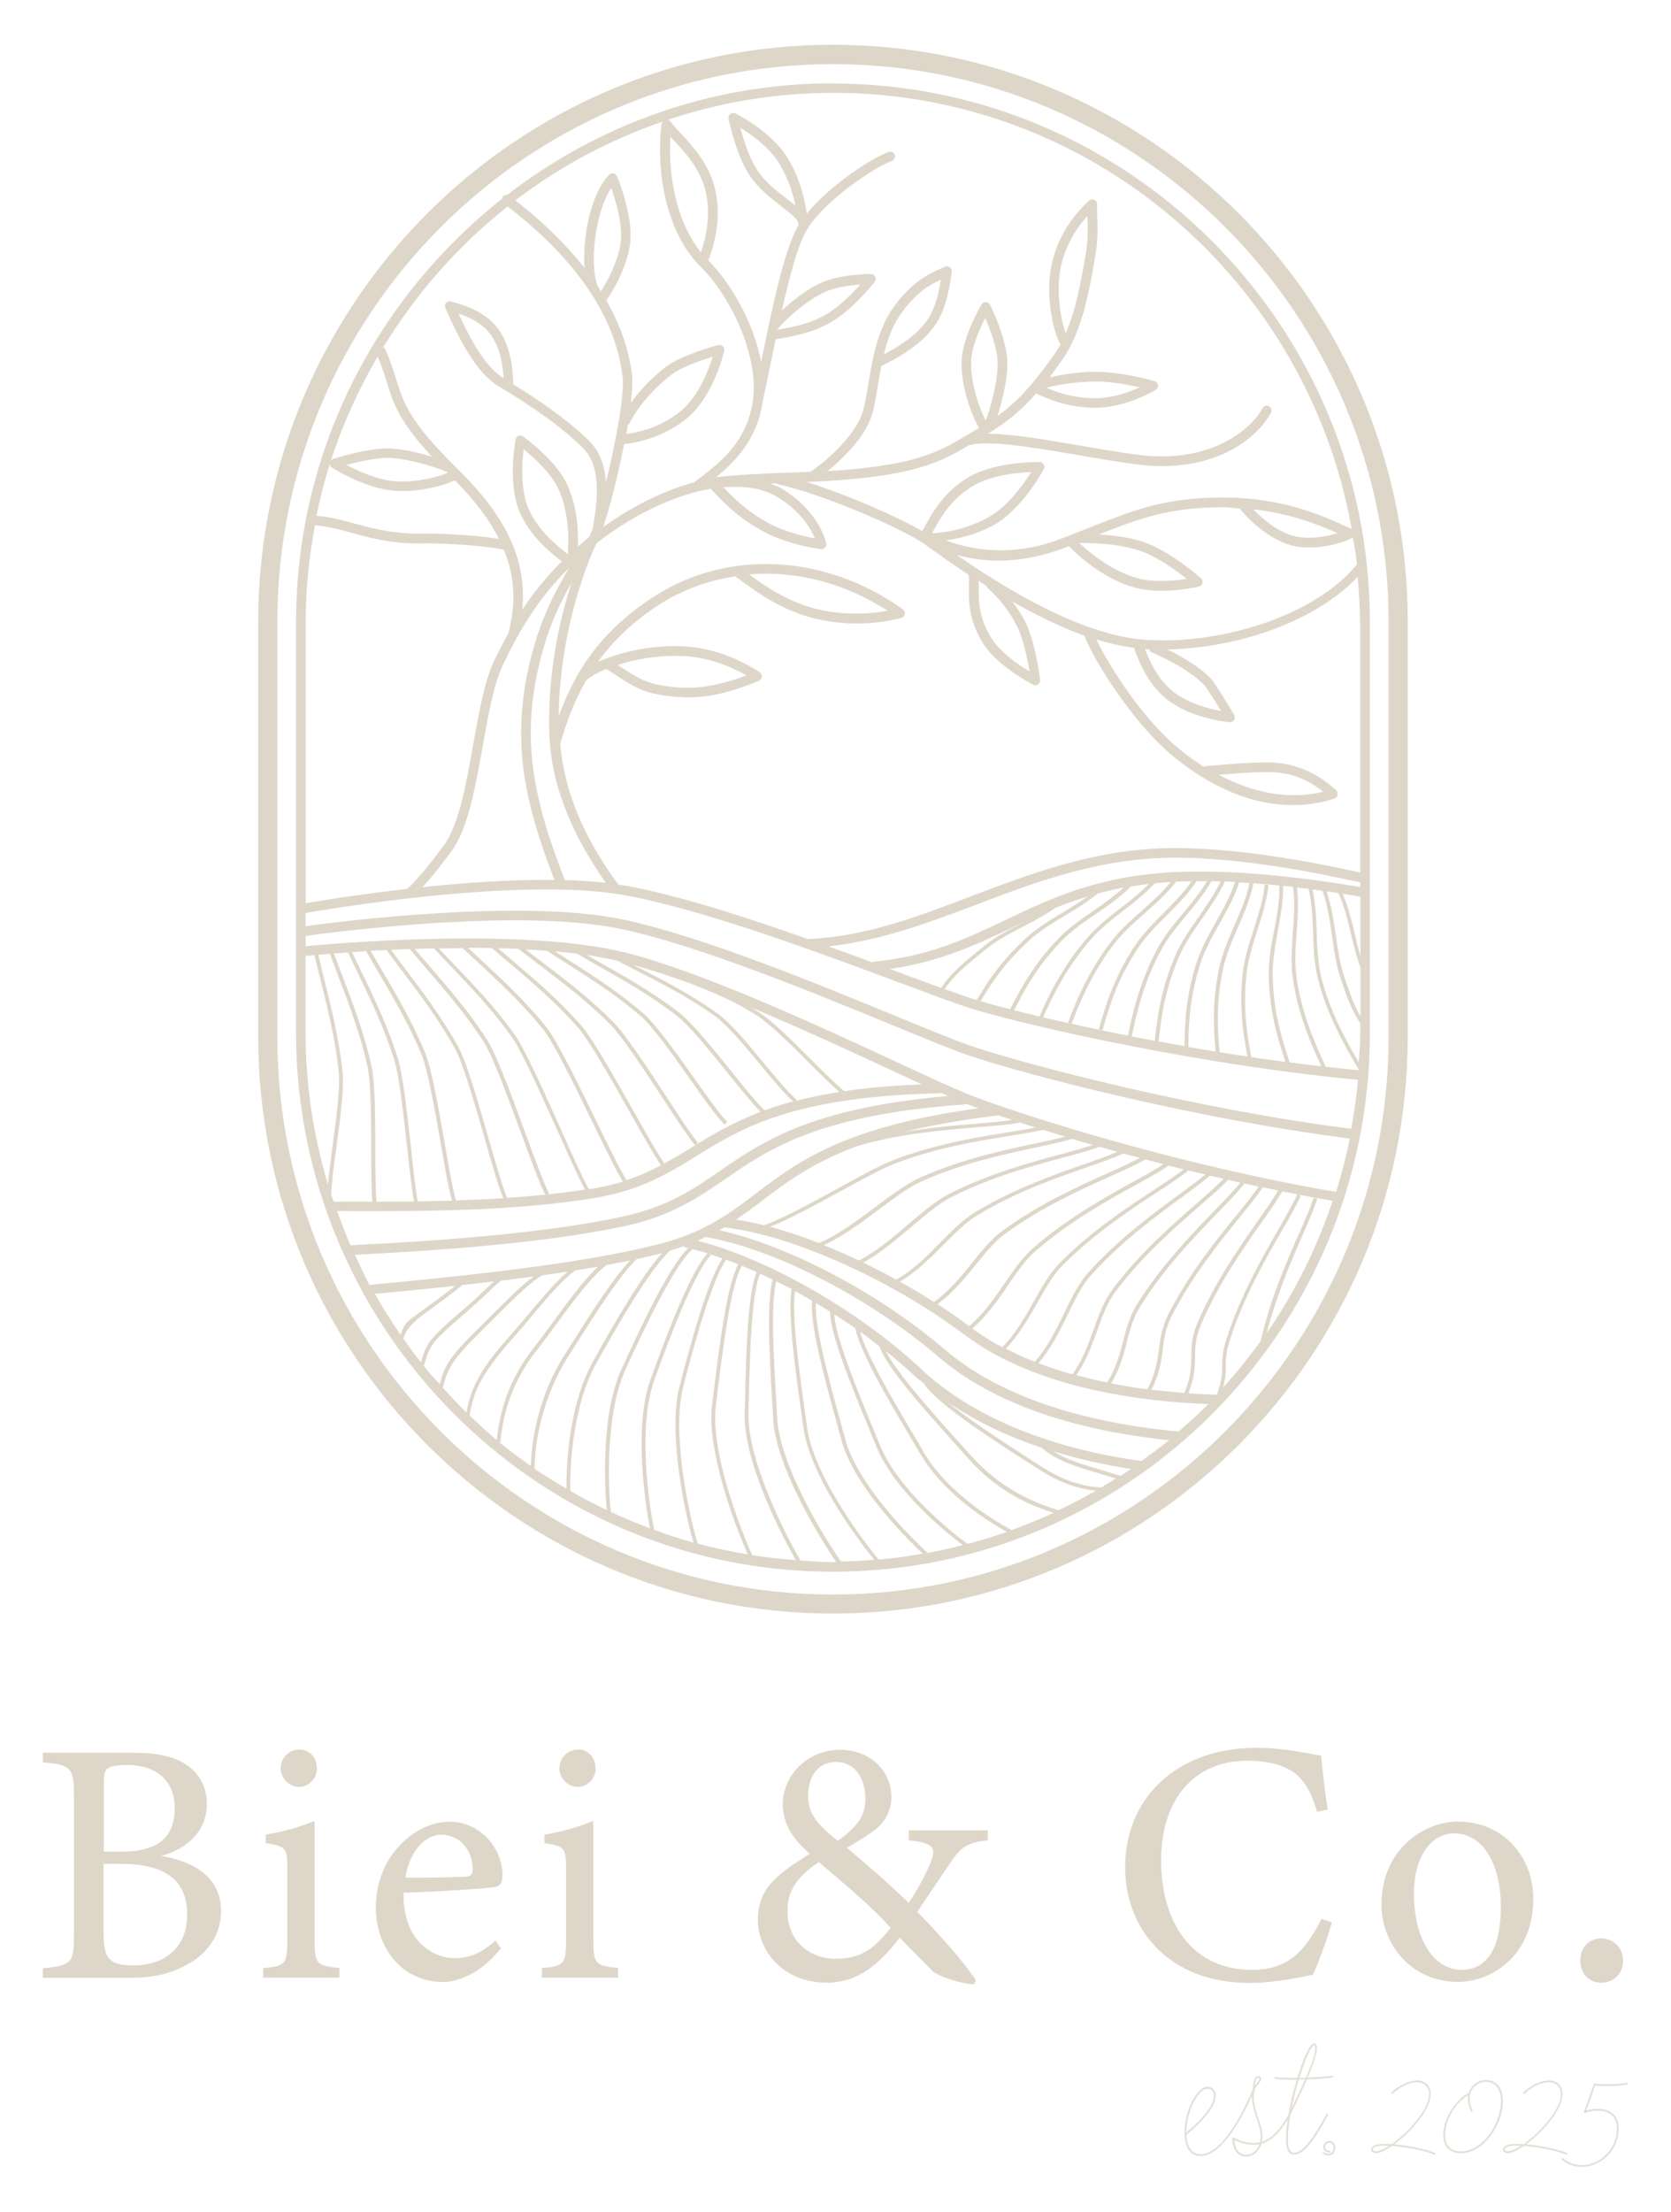 <?xml version="1.0" encoding="UTF-8"?>
<svg id="_レイヤー_1" xmlns="http://www.w3.org/2000/svg" version="1.1" viewBox="0 0 145.74 192.77">
  <!-- Generator: Adobe Illustrator 29.4.0, SVG Export Plug-In . SVG Version: 2.1.0 Build 152)  -->
  <defs>
    <style>
      .st0 {
        fill: #ded7c9;
      }

      .st1 {
        fill: #e4dfd7;
      }
    </style>
  </defs>
  <g>
    <g>
      <path class="st0" d="M14.04,161.75c2.89.48,5.24,1.87,5.24,4.8,0,2.05-1.15,3.68-2.92,4.65-1.57.88-3.1,1.18-5.21,1.18H3.74v-.84c2.56-.24,2.71-.51,2.71-2.9v-12.11c0-2.51-.27-2.72-2.71-2.93v-.84h7.88c2.26,0,3.67.39,4.64,1.05,1.05.72,1.78,1.84,1.78,3.38,0,2.84-2.32,4.14-4,4.56h0ZM10.58,161.38c3.31,0,4.66-1.33,4.66-3.8,0-2.12-1.29-3.75-4.18-3.75-.84,0-1.38.09-1.68.3-.24.18-.33.51-.33,1.48v5.77h1.54,0ZM9.04,168.57c0,2.17.51,2.72,2.65,2.72,2.35,0,4.63-1.27,4.63-4.44s-2.16-4.41-5.84-4.41h-1.45v6.13h.01Z"/>
      <path class="st0" d="M22.95,172.37v-.84c1.9-.18,2.11-.33,2.11-2.39v-6.22c0-1.87-.09-1.99-1.89-2.29v-.73c1.56-.27,2.98-.66,4.27-1.21v10.44c0,2.05.21,2.2,2.16,2.39v.84h-6.65ZM26.08,155.74c-.84,0-1.6-.75-1.6-1.6,0-.97.75-1.66,1.63-1.66s1.53.69,1.53,1.66c0,.84-.69,1.6-1.56,1.6Z"/>
      <path class="st0" d="M43.68,169.81c-1.93,2.42-4.03,2.93-5,2.93-3.67,0-5.9-3.02-5.9-6.49,0-2.05.72-3.95,1.96-5.28,1.26-1.42,2.92-2.2,4.48-2.2,2.62,0,4.61,2.27,4.61,4.68-.03.6-.12.87-.6,1-.6.12-4.45.39-8.03.51-.09,4.04,2.38,5.7,4.52,5.7,1.23,0,2.38-.51,3.49-1.54l.48.69h-.01ZM38.51,159.9c-1.38,0-2.74,1.3-3.16,3.75,1.68,0,3.37,0,5.15-.09.54,0,.72-.15.72-.6.03-1.6-1.03-3.05-2.71-3.05h0Z"/>
      <path class="st0" d="M47.26,172.37v-.84c1.9-.18,2.11-.33,2.11-2.39v-6.22c0-1.87-.09-1.99-1.89-2.29v-.73c1.56-.27,2.98-.66,4.27-1.21v10.44c0,2.05.21,2.2,2.16,2.39v.84h-6.65ZM50.39,155.74c-.84,0-1.6-.75-1.6-1.6,0-.97.75-1.66,1.63-1.66s1.53.69,1.53,1.66c0,.84-.69,1.6-1.56,1.6Z"/>
      <path class="st0" d="M86.14,160.39c-2.11.24-2.46.79-3.46,2.26-.78,1.15-1.59,2.35-2.68,3.99,1.29,1.24,4.24,4.5,5.12,5.98l-.18.33c-1.66-.15-3.34-.84-3.7-1.24-.36-.42-1.81-1.81-2.77-2.84-2.2,2.93-4.19,3.93-6.35,3.93-3.89,0-6.02-2.84-6.02-5.47.03-2.81,1.63-3.92,4.52-5.77-1.45-1.24-2.35-2.63-2.35-4.29.03-2.71,2.29-4.77,5-4.77,2.5,0,4.48,1.72,4.48,4.17-.03,1.24-.63,2.14-1.29,2.69-.57.46-1.48,1.03-2.59,1.69.99.84,3.46,2.9,5.39,4.8.69-1.09,1.3-2.09,1.87-3.44.57-1.39.33-1.78-1.87-2.02v-.87h6.89v.87h-.01ZM72.84,170.71c2.08,0,3.25-.66,4.84-2.69-1.56-1.75-3.67-3.53-6.26-5.73-2.14,1.42-2.74,2.71-2.74,4.26,0,2.84,2.2,4.17,4.15,4.17h.01ZM72.92,153.56c-1.5,0-2.44,1.18-2.44,2.96,0,1.54.78,2.48,2.59,3.92,1.68-1.21,2.41-2.17,2.41-3.71-.03-1.75-.9-3.17-2.56-3.17Z"/>
      <path class="st0" d="M116.17,167.54c-.42,1.45-1.2,3.62-1.66,4.56-.87.18-3.22.72-5.51.72-7.19,0-10.87-4.8-10.87-10.08,0-6.16,4.67-10.41,11.41-10.41,2.59,0,4.69.54,5.69.69.12,1.36.33,3.17.57,4.68l-.93.21c-.6-2.02-1.33-3.26-2.86-3.89-.78-.36-2.02-.57-3.16-.57-4.97,0-7.58,3.68-7.58,8.66,0,5.83,3.01,9.57,7.88,9.57,3.07,0,4.57-1.42,6.11-4.44l.9.3h.01Z"/>
      <path class="st0" d="M127.17,158.76c3.76,0,6.56,2.87,6.56,6.76,0,4.89-3.61,7.21-6.56,7.21-4.15,0-6.68-3.35-6.68-6.73,0-4.92,3.82-7.25,6.68-7.25h0ZM126.81,159.79c-1.83,0-3.49,1.78-3.49,5.28,0,3.83,1.68,6.61,4.15,6.61,1.87,0,3.43-1.36,3.43-5.49,0-3.53-1.44-6.4-4.09-6.4Z"/>
      <path class="st0" d="M139.66,172.8c-1.08,0-1.83-.79-1.83-1.93s.75-1.93,1.83-1.93,1.9.84,1.9,1.93c0,1.15-.81,1.93-1.9,1.93Z"/>
    </g>
    <g>
      <g>
        <path class="st1" d="M123.55,181.31c.73,0,1.23.47,1.23,1.17,0,1.4-1.73,3.34-3.17,4.4,1.24.11,2.74.42,3.56.76.09.05.03.19-.07.15-.85-.36-2.43-.67-3.7-.76-.57.39-1.06.63-1.38.63-.28,0-.43-.13-.43-.31,0-.32.41-.5,1.18-.5.19,0,.4,0,.61.02,1.42-1.01,3.26-2.98,3.26-4.38,0-.6-.45-1.01-1.07-1.01-.73,0-1.56.47-2.09.99-.07.07-.18-.05-.11-.12.56-.54,1.43-1.02,2.2-1.02l-.02-.02ZM120.76,187c-.53,0-1.02.06-1.02.34,0,.11.13.15.27.15.26,0,.67-.18,1.13-.48-.13,0-.27,0-.39,0h.01Z"/>
        <path class="st1" d="M129.59,181.28c1.02,0,1.49.79,1.49,1.86,0,1.88-1.56,4.52-3.68,4.52-1.14,0-1.52-.77-1.52-1.61,0-1.49,1.19-3.16,2.21-3.63.21-.71.87-1.14,1.5-1.14h0ZM126.04,186.05c0,.74.3,1.45,1.36,1.45,2.02,0,3.51-2.57,3.51-4.36,0-.95-.4-1.7-1.33-1.7-.68,0-1.4.58-1.4,1.46,0,.4.12.74.25,1.03.04.09-.1.16-.15.07-.14-.32-.26-.68-.26-1.1,0-.1,0-.19.02-.28-.91.47-2,2.02-2,3.43h0Z"/>
        <path class="st1" d="M135.05,181.31c.73,0,1.23.47,1.23,1.17,0,1.4-1.73,3.34-3.17,4.4,1.24.11,2.74.42,3.56.76.09.05.03.19-.07.15-.85-.36-2.43-.67-3.7-.76-.57.39-1.06.63-1.38.63-.28,0-.43-.13-.43-.31,0-.32.41-.5,1.18-.5.19,0,.4,0,.61.02,1.42-1.01,3.26-2.98,3.26-4.38,0-.6-.45-1.01-1.07-1.01-.73,0-1.56.47-2.09.99-.07.07-.18-.05-.11-.12.56-.54,1.43-1.02,2.2-1.02l-.02-.02ZM132.26,187c-.53,0-1.02.06-1.02.34,0,.11.13.15.27.15.26,0,.67-.18,1.13-.48-.13,0-.27,0-.39,0h0Z"/>
        <path class="st1" d="M140.21,181.65c.61,0,1.28-.04,1.69-.14.11-.03.13.13.04.16-.42.1-1.1.14-1.72.14-.42,0-.82,0-1.1-.05-.21.65-.56,1.63-.77,2.18.35-.1.71-.15,1.02-.15,1.03,0,1.81.54,1.81,1.72,0,1.98-1.63,3.35-3.23,3.35-.61,0-1.21-.2-1.74-.64-.08-.07.03-.19.11-.12.48.41,1.06.6,1.63.6,1.52,0,3.07-1.3,3.07-3.19,0-1.07-.71-1.56-1.65-1.56-.35,0-.74.07-1.13.2-.07.03-.13-.04-.1-.1.21-.52.63-1.7.86-2.4,0-.03.04-.06.08-.05.27.03.69.05,1.14.05h0Z"/>
      </g>
      <g>
        <path class="st1" d="M104.71,187.75c1.44,0,3.08-2.17,4.58-5.73.05-.09.19-.02.14.08-1.55,3.66-3.26,5.81-4.72,5.81-.87,0-1.4-.7-1.4-2.1,0-1.75,1.01-3.94,2.04-3.94.29,0,.68.2.68.77,0,1.22-1.74,2.73-2.55,3.43.05,1.08.48,1.68,1.23,1.68h0ZM105.87,182.67c0-.46-.28-.63-.54-.63-.91,0-1.86,2.16-1.86,3.77v.05c.8-.67,2.4-2.13,2.4-3.2h0Z"/>
        <path class="st1" d="M112.53,184.35c-.82,1.48-1.64,2.24-2.51,2.49-.19.64-.68,1.11-1.34,1.11-.83,0-1.2-.72-1.2-1.58,0-.07.06-.1.12-.07.58.32,1.19.47,1.73.47.19,0,.37-.02.55-.06.05-.17.07-.34.07-.51,0-1.07-.76-2.2-.76-3.44,0-.24.03-.47.09-.71,0-.08,0-1.11.45-1.11.17,0,.26.12.26.26,0,.24-.41.55-.55.89-.05.23-.09.45-.09.68,0,1.24.76,2.37.76,3.44,0,.16-.02.31-.05.46.8-.26,1.56-1,2.32-2.38.05-.09.19-.02.14.08v-.02ZM109.34,186.93c-.53,0-1.11-.13-1.68-.43.03.68.33,1.29,1.03,1.29.56,0,.96-.39,1.15-.91-.16.04-.33.05-.5.05ZM109.83,181.18c0-.06-.03-.09-.1-.09-.19,0-.26.39-.28.68.17-.22.38-.42.38-.58h0Z"/>
        <path class="st1" d="M111.23,181.03c.54.06,1.22.08,1.92.06.52-1.68,1.09-3.01,1.47-3.01.15,0,.24.13.24.39,0,.53-.33,1.48-.8,2.6.93-.04,1.76-.11,2.13-.17.1-.02.13.15.03.16-.38.07-1.25.14-2.23.17-.41.96-.93,2.03-1.45,3.1-.13.75-.21,1.46-.21,2.06,0,.76.12,1.23.57,1.23.89,0,2.13-2.12,2.78-3.35.05-.09.19-.02.14.08-.73,1.36-1.92,3.44-2.96,3.44-.49,0-.7-.46-.7-1.42,0-1.36.42-3.4.94-5.11-.68,0-1.35,0-1.88-.07-.11,0-.08-.18.01-.16ZM113.82,181.23c-.18,0-.36,0-.54,0-.24.79-.46,1.67-.63,2.51.43-.87.84-1.75,1.18-2.53h-.01ZM114.71,178.47c0-.08-.01-.23-.08-.23-.25,0-.8,1.25-1.29,2.85.19,0,.37,0,.56,0,.49-1.13.82-2.09.82-2.61h0Z"/>
        <path class="st1" d="M115.41,187.11c0-.25.19-.52.55-.52.33,0,.51.29.51.6,0,.33-.21.67-.62.67-.17,0-.32-.06-.45-.15-.09-.07.01-.19.09-.13.1.08.23.13.36.13.32,0,.46-.27.46-.51,0-.22-.11-.44-.35-.44s-.39.17-.39.35.14.33.41.33c.11,0,.1.16,0,.16-.41,0-.57-.25-.57-.49h0Z"/>
      </g>
    </g>
  </g>
  <g>
    <path class="st0" d="M72.65,3.9c-27.64,0-50.13,22.56-50.13,50.28v36.17c0,27.73,22.49,50.28,50.13,50.28s50.13-22.56,50.13-50.28v-36.17c0-27.73-22.49-50.28-50.13-50.28ZM121.11,90.36c0,26.8-21.74,48.61-48.46,48.61s-48.46-21.8-48.46-48.61v-36.17c0-26.8,21.74-48.6,48.46-48.6s48.46,21.8,48.46,48.6v36.17Z"/>
    <path class="st0" d="M72.65,7.26c-10.7,0-20.53,3.65-28.43,9.73-.14-.01-.28.02-.36.14-.04.05-.03.11-.04.17-10.93,8.61-18,21.95-18,36.94v35.76c0,8.25,2.15,16,5.89,22.75v.13h.07c8.02,14.36,23.32,24.1,40.87,24.1,25.82,0,46.83-21.07,46.83-46.97v-35.76c0-25.9-21.01-46.97-46.83-46.97v-.02ZM117.88,46.1l-.2-.09c-2.3-1.06-5.76-2.65-11.01-2.65h-.47c-4.76.09-7.12,1.02-11.4,2.71-.69.27-1.44.57-2.25.88-3.45,1.33-6.88,1.32-10.06.15,1.55-.23,3.02-.65,4.32-1.42,2.37-1.39,4.16-4.65,4.23-4.79.07-.13.07-.28,0-.41-.08-.13-.21-.21-.35-.21-.15,0-3.82-.07-6.16,1.29-2.25,1.3-3.27,3.22-3.96,4.49l-.13.24c-2.08-1.22-6.48-3.15-10.07-4.28,9.16-.37,11.67-1.73,14.1-3.19,1.63-.51,5.62.17,9.49.83,1.76.3,3.58.62,5.23.83.77.1,1.51.14,2.2.14,5.44,0,8.47-2.79,9.46-4.64.11-.2.03-.46-.17-.57-.21-.11-.46-.04-.57.17-.95,1.76-4.43,4.88-10.82,4.06-1.63-.21-3.44-.52-5.19-.82-3.01-.52-5.88-1.01-7.93-1.02,1.63-1.01,2.85-1.97,4.2-3.51,1.63.8,3.33,1.23,5.06,1.25h.09c2.65,0,5.17-1.49,5.28-1.56.14-.09.22-.25.2-.41s-.14-.3-.29-.35c-.12-.04-2.87-.82-5.22-.82-1.33.02-2.65.2-3.96.49.3-.39.62-.82.95-1.29,1.79-2.49,2.42-5.56,3.05-9.31.24-1.44.21-2.42.17-3.27-.02-.41-.03-.8-.01-1.2,0-.17-.09-.33-.24-.4-.16-.07-.33-.05-.46.07-1.6,1.44-2.71,3.28-3.21,5.3-.69,2.76.08,6.14.68,7.19,0,.01.02.03.03.04-.21.38-.43.74-.69,1.09-1.88,2.62-3.17,3.97-4.81,5.15.43-1.31.91-3.26.87-4.71-.06-2.05-1.45-4.87-1.51-4.99-.07-.14-.21-.23-.36-.23s-.3.07-.38.2c-.07.11-1.67,2.83-1.74,4.93-.08,2.16.84,4.63,1.47,5.76.02.03.05.04.08.06-.15.09-.29.18-.45.27-.25.15-.5.3-.75.44-.02,0-.04.02-.05.03h-.04s-.02.03-.04.04c-2.27,1.37-4.43,2.55-11.91,3,1.49-1.2,3.32-3.09,3.87-4.9.21-.7.36-1.59.51-2.53.09-.57.2-1.16.31-1.76.03,0,.06,0,.09-.02,1.11-.52,3.17-1.64,4.42-3.26,1.07-1.39,1.37-3.23,1.55-4.34.04-.22.07-.4.09-.54,0-.05-.02-.08-.02-.13,0-.04.02-.08,0-.13,0-.01-.02-.01-.02-.02-.03-.05-.07-.08-.12-.12-.04-.03-.07-.07-.12-.08-.01,0-.02-.02-.03-.02-.04,0-.08.02-.12.02-.05,0-.09-.02-.13,0l-.21.09c-1.05.45-2.82,1.2-4.53,3.77-1.24,1.88-1.65,4.38-1.99,6.39-.15.92-.29,1.78-.49,2.42-.57,1.91-2.99,4.18-4.52,5.19,0,0,0,0-.01.02-.41.02-.75.04-1.19.06-.2,0-4.9.14-7.07.42,1.66-1.34,3.62-3.3,4.08-6.65h0c.2-.88.43-2.02.69-3.29.13-.66.28-1.37.43-2.09h.09c1.05-.18,2.82-.45,4.47-1.33,2.11-1.12,4-3.58,4.09-3.68.09-.13.11-.3.04-.44-.07-.14-.21-.23-.37-.23-.13,0-2.71,0-4.41.79-1.27.59-2.5,1.59-3.37,2.4.65-2.88,1.38-5.65,2.13-6.95,1.52-2.63,6.03-5.59,7.46-6.09.22-.08.33-.31.26-.53s-.31-.33-.53-.26c-1.36.47-5.12,2.88-7.14,5.38-.21-1.43-.69-3.4-1.87-5.14-1.44-2.14-4.24-3.54-4.36-3.6-.14-.07-.31-.05-.44.04-.13.1-.19.26-.16.42.03.13.64,3.11,1.8,4.89.78,1.19,1.91,2.06,2.82,2.76.64.49,1.19.92,1.4,1.27.01.03.03.05.05.07.01.11.02.22.03.32-.01.02-.03.04-.05.07-1.23,2.13-2.32,7.48-3.19,11.79,0,.02,0,.04-.01.06-.63-3.35-2.55-6.8-4.62-8.87.34-.84,1.24-3.41.62-6.14-.51-2.26-2.03-3.88-3.03-4.95-.38-.41-.71-.76-.86-1.01,0-.01-.02-.01-.03-.02-.03-.05-.08-.06-.12-.09-.03-.02-.05-.05-.08-.06,4.53-1.5,9.35-2.34,14.38-2.34,22.59,0,41.39,16.43,45.24,38h-.01ZM114.57,104.38c-.25.82-.74,1.92-1.3,3.19-1.07,2.42-2.49,5.7-3.32,9.31-1.02,1.41-2.11,2.76-3.28,4.05.24-.87.25-1.39.24-1.88,0-.56,0-1.14.37-2.29,1.2-3.75,3.12-7.07,4.52-9.5.7-1.21,1.3-2.25,1.65-3.05l-.2-.09c.99.19,1.98.37,2.98.54-1.38,4.13-3.32,8-5.75,11.52.85-3.27,2.12-6.24,3.1-8.48.56-1.28,1.05-2.38,1.31-3.22l-.32-.1h0ZM106.11,121.56c-.67-.02-1.53-.06-2.47-.13.54-1.28.58-2.23.59-3.14.01-.87.02-1.69.5-2.81,1.54-3.61,3.74-6.74,5.36-9.03.72-1.02,1.32-1.89,1.75-2.62.43.09.87.17,1.3.26-.34.78-.93,1.81-1.61,3-1.41,2.44-3.33,5.79-4.55,9.57-.39,1.2-.38,1.8-.38,2.39s-.02,1.23-.46,2.49l-.02.02h-.01ZM67.69,111.67c.45.22.89.43,1.35.67-.34,2.12.28,6.68.8,10.43.08.54.15,1.08.22,1.58.63,4.69,5.54,10.8,6.19,11.59-.96.08-1.93.13-2.9.15-1.45-2.06-5.33-8.36-5.56-12.46-.03-.51-.06-1.05-.09-1.61-.23-3.76-.49-8.34,0-10.35h-.01ZM70.38,124.31c-.07-.5-.14-1.04-.22-1.58-.51-3.66-1.11-8.11-.82-10.21.49.27.99.56,1.49.85-.22,1.99,1.08,6.74,2.13,10.57.15.53.29,1.05.42,1.54,1.05,3.88,5.25,8.18,7.1,9.93-1.29.22-2.59.41-3.92.52l.05-.04c-.06-.07-5.58-6.68-6.24-11.58h.01ZM73.71,125.4c-.13-.49-.27-1.01-.42-1.54-1.02-3.73-2.27-8.3-2.13-10.3.41.25.83.5,1.24.76,0,1.98,1.9,6.57,3.43,10.28.21.5.41,1,.6,1.46,1.55,3.79,5.82,7.3,7.54,8.6-1.01.26-2.03.5-3.06.69-1.71-1.59-6.13-6.01-7.2-9.95ZM76.74,125.94c-.19-.47-.4-.96-.6-1.47-1.47-3.55-3.25-7.9-3.38-9.92.62.39,1.23.78,1.84,1.21.37,2.01,2.82,6.14,4.81,9.51.29.48.56.95.83,1.4,1.98,3.37,5.55,5.71,7.58,6.84-1.13.4-2.27.74-3.44,1.05-1.55-1.16-6.06-4.76-7.64-8.62ZM80.53,126.49c-.26-.45-.54-.92-.83-1.4-1.86-3.14-4.12-6.96-4.68-9.02.57.41,1.13.83,1.69,1.27h0c.61,1.84,3.97,5.57,6.66,8.57.38.42.74.83,1.09,1.22,2.54,2.85,5.32,4.06,7.43,4.72-1.19.55-2.41,1.05-3.65,1.5-1.93-1.04-5.68-3.38-7.72-6.85h.01ZM84.71,126.9c-.35-.39-.71-.8-1.09-1.22-2.44-2.71-5.39-6.01-6.35-7.92.87.7,1.72,1.43,2.54,2.19.25.23.53.42.79.64h-.02c1.18,1.81,6.14,4.98,9.76,7.3l.25.16c1.76,1.13,3.31,1.7,4.99,1.87-1.06.61-2.14,1.17-3.25,1.7-2.1-.63-4.99-1.8-7.61-4.73h-.01ZM90.77,127.78l-.25-.16c-2.6-1.67-5.87-3.77-7.93-5.46,2.63,1.81,5.51,3.1,8.26,4.02,1.4,1.15,2.67,1.55,5.61,2.42.26.08.57.17.86.26-.42.27-.85.52-1.27.78-1.81-.11-3.42-.66-5.29-1.86h0ZM96.57,128.28c-2.33-.7-3.59-1.09-4.7-1.79,2.53.78,4.88,1.25,6.77,1.54-.3.21-.61.4-.91.6-.4-.12-.8-.24-1.15-.35h0ZM80.38,119.34c-5.55-5.17-13.41-9.63-19.52-11.2.24-.1.45-.22.67-.33,5.98,1.02,14.33,5.3,20.34,10.46,5.64,4.83,13.86,6.61,20.09,7.25-.77.64-1.59,1.22-2.4,1.81-4.68-.62-13.27-2.48-19.19-7.98h.01ZM69.41,135.97c-1.28-.09-2.55-.24-3.8-.43-1.18-2.61-3.68-9.21-3.17-13.13.07-.51.13-1.05.2-1.6.5-3.94,1.12-8.83,2.06-10.49.42.17.85.35,1.29.55-.77,1.87-.9,6.74-1,10.69-.01.55-.03,1.09-.04,1.6-.13,4.55,3.71,11.5,4.46,12.81h0ZM52.17,110.39c-1.16,1.06-2.41,2.76-3.8,4.65-.6.81-1.21,1.65-1.86,2.48-2.26,2.92-2.91,5.56-3.19,7.99-.82-.68-1.59-1.42-2.36-2.15.31-1.85.81-3.39,3.63-6.57.73-.82,1.4-1.62,1.99-2.32,1.35-1.61,2.48-2.93,3.59-3.75.67-.11,1.35-.21,2-.33ZM46.78,117.73c.65-.84,1.27-1.68,1.86-2.49,1.61-2.18,3.01-4.04,4.27-4.99.68-.13,1.37-.25,2.02-.38-1.5,1.62-3.31,4.46-5.07,7.24l-.63.99c-2.1,3.3-2.88,7.09-2.93,9.67-.91-.64-1.81-1.3-2.68-2.01.27-2.44.88-5.09,3.15-8.03h0ZM49.52,118.28l.63-.99c1.81-2.86,3.83-6.04,5.37-7.55.77-.17,1.52-.34,2.22-.52-1.71,1.88-4.07,5.93-6.01,9.41-2.04,3.65-2.37,8.85-2.32,11.12-.94-.56-1.88-1.12-2.78-1.74,0-2.53.78-6.39,2.89-9.72h0ZM52.02,118.79c1.97-3.52,4.71-8.23,6.42-9.79.44-.13.84-.27,1.24-.42l-.02.11c.11.02.25.07.36.09-1.6,1.55-3.94,6.43-5.82,10.56-1.73,3.79-1.51,9.91-1.28,12.27-1.08-.52-2.14-1.06-3.17-1.66-.07-2.1.2-7.45,2.27-11.16ZM54.5,119.48c1.76-3.85,4.28-9.14,5.85-10.56l-.06-.07c.46.11.91.22,1.42.37-1.47,1.62-3.44,6.75-4.99,11.06-1.41,3.9-.53,10.46-.03,12.92-1.16-.43-2.29-.91-3.41-1.43-.3-2.69-.38-8.77,1.23-12.3h0ZM57.02,120.4c1.44-3.98,3.52-9.46,4.97-11l-.12-.11c.36.11.75.26,1.14.39-1.27,1.95-2.67,6.97-3.76,11.22-1.01,3.92.47,10.96,1.23,13.54-1.16-.32-2.3-.69-3.42-1.1-.48-2.27-1.44-9.01-.02-12.94h-.02ZM59.56,120.98c1.02-3.96,2.5-9.32,3.77-11.19.35.13.7.25,1.06.4-.96,1.75-1.58,6.63-2.08,10.58-.07.55-.14,1.09-.2,1.59-.51,3.91,1.89,10.36,3.11,13.11-1.48-.24-2.94-.56-4.37-.94-.73-2.38-2.29-9.61-1.28-13.55h0ZM57.72,108.36c-7.02,1.87-18.81,2.99-25.14,3.59l-.36.03c-.46-.85-.85-1.74-1.26-2.62,6.9-.35,16.56-.99,23.61-2.52,4.02-.88,6.29-2.44,8.7-4.09,3.82-2.63,8.15-5.61,21.06-6.51v-.02c.3.11.63.24,1,.37-11.7,1.6-15.79,4.68-19.39,7.42-2.26,1.71-4.39,3.33-8.21,4.35h-.01ZM35.18,116.66c.03-.07.06-.18.09-.24.21-.59.8-1.24,1.75-1.93.38-.28.86-.62,1.48-1.08.94-.7,1.48-1.13,1.82-1.41.91-.1,1.82-.21,2.76-.32-.16.14-.32.3-.53.5-.48.46-1.13,1.09-2.25,2.05-2.98,2.53-3.11,2.9-3.59,4.5-.53-.67-1.04-1.36-1.54-2.06h.01ZM34.94,116.34c-.8-1.15-1.54-2.34-2.24-3.57,1.92-.18,4.37-.42,7-.7-.33.27-.78.61-1.41,1.08-.61.45-1.09.8-1.47,1.07-1.49,1.07-1.52,1.1-1.87,2.09,0,0,0,.02,0,.03ZM37.02,118.88c.48-1.6.56-1.89,3.5-4.39,1.13-.96,1.79-1.6,2.26-2.06.4-.39.65-.62.94-.81.94-.12,1.88-.24,2.83-.37-.96.71-1.95,1.66-3.32,3.03-.41.41-.86.85-1.34,1.33-2.7,2.65-3.13,3.42-3.54,5.03-.47-.52-.95-1.03-1.39-1.58.02-.06.04-.12.05-.18h.01ZM29.87,93.39c-.3-2.88-.98-5.6-1.58-8-.19-.75-.37-1.48-.53-2.18.29-.03.63-.05,1.02-.08.24.67.5,1.36.77,2.07.88,2.3,1.87,4.91,2.49,7.7.32,1.45.33,4.61.34,7.4,0,1.76,0,3.39.1,4.43h-3.38c-.07-.2-.15-.39-.21-.59.02-.98.22-2.52.45-4.17.32-2.38.69-5.09.54-6.58h-.01ZM45.25,82.72c.57.45,1.17.91,1.79,1.37,1.96,1.49,4.19,3.17,6.2,5.21,1.06,1.07,2.92,3.91,4.57,6.42,1.19,1.81,2.22,3.38,2.81,4.1l.26-.21c-.59-.71-1.66-2.34-2.79-4.07-1.65-2.52-3.53-5.38-4.61-6.47-2.03-2.05-4.26-3.75-6.23-5.24-.49-.37-.95-.73-1.41-1.08.63.03,1.25.07,1.87.12.5.32,1,.65,1.53.98,2.08,1.32,4.43,2.81,6.6,4.67,1.11.95,2.85,3.41,4.38,5.58,1.17,1.66,2.28,3.22,2.97,3.92l.24-.24c-.67-.68-1.77-2.24-2.94-3.88-1.55-2.19-3.3-4.66-4.44-5.64-2.19-1.87-4.55-3.37-6.64-4.7-.35-.22-.67-.43-1.01-.65.65.06,1.28.13,1.9.2.6.35,1.21.7,1.85,1.06,2.14,1.21,4.57,2.57,6.83,4.32,1.16.89,2.93,3.1,4.5,5.04,1.11,1.38,2.15,2.66,2.86,3.37-2.52.96-4.34,2.07-6.05,3.13-.77.48-1.55.93-2.35,1.37-.59-.86-1.6-2.64-2.69-4.57-1.69-2.99-3.6-6.38-4.61-7.52-1.91-2.16-4.05-3.98-5.93-5.58-.44-.37-.85-.73-1.27-1.09.6.01,1.2.04,1.79.06l.02.02ZM73.64,95.09c-.74-.59-1.76-1.61-2.85-2.7-1.58-1.58-3.37-3.38-4.65-4.2-.25-.16-.49-.29-.74-.43,4.43,1.85,8.91,3.92,12.42,5.55.94.44,1.79.83,2.59,1.2-2.59.1-4.83.3-6.78.59h.01ZM60.14,85.68c1.9.75,3.86,1.54,5.82,2.79,1.25.8,3.03,2.58,4.6,4.16,1.01,1.01,1.93,1.92,2.66,2.54-1.41.22-2.66.48-3.8.78l.08-.09c-.74-.62-1.76-1.86-2.85-3.17-1.46-1.77-2.98-3.61-4.2-4.46-2.36-1.66-4.85-2.93-7.05-4.05-.04-.02-.07-.04-.11-.06,1.51.42,3.12.94,4.84,1.57h0ZM53.84,83.73c.47.24.93.48,1.41.73,2.19,1.11,4.68,2.38,7.01,4.02,1.18.83,2.75,2.73,4.13,4.4,1.05,1.27,2.03,2.45,2.78,3.11-.9.24-1.72.5-2.48.78-.7-.66-1.79-2.01-2.95-3.45-1.58-1.96-3.36-4.18-4.55-5.1-2.28-1.76-4.72-3.13-6.87-4.34-.39-.22-.75-.43-1.13-.64.93.13,1.81.3,2.64.49h.01ZM42.93,82.65c.51.44,1.03.89,1.58,1.35,1.88,1.59,4,3.4,5.89,5.54.99,1.12,2.89,4.49,4.57,7.46,1.12,1.98,2.08,3.68,2.68,4.56-.91.48-1.88.93-3,1.29-.54-.83-1.59-2.97-2.7-5.26-1.59-3.26-3.39-6.96-4.35-8.14-1.82-2.24-3.87-4.15-5.69-5.83-.37-.34-.72-.67-1.07-1.01.69,0,1.39,0,2.09.02v.02ZM40.35,82.63c.44.41.87.82,1.34,1.25,1.81,1.67,3.85,3.57,5.66,5.8.93,1.15,2.72,4.83,4.3,8.07,1.14,2.34,2.12,4.35,2.68,5.23-.79.24-1.65.45-2.61.61-.12.02-.24.03-.36.05-.48-.83-1.41-2.9-2.4-5.12-1.49-3.33-3.18-7.11-4.08-8.36-1.67-2.34-3.6-4.36-5.31-6.14-.44-.47-.87-.91-1.29-1.36.68-.01,1.36-.02,2.06-.02h.01ZM37.85,82.66c.48.52.98,1.04,1.49,1.58,1.7,1.77,3.62,3.79,5.28,6.11.87,1.23,2.56,4.99,4.05,8.3,1,2.23,1.86,4.14,2.35,5.03-1.07.16-2.17.3-3.28.42l.15-.08c-.44-.83-1.23-2.99-2.07-5.27-1.18-3.21-2.52-6.85-3.34-8.13-1.56-2.43-3.4-4.55-5.02-6.42-.45-.51-.87-1.01-1.29-1.5.55-.02,1.11-.03,1.68-.05h0ZM35.74,82.72c.47.56.96,1.12,1.46,1.71,1.61,1.86,3.44,3.97,4.99,6.38.8,1.25,2.13,4.87,3.3,8.06.86,2.35,1.61,4.38,2.06,5.25-1.1.11-2.21.21-3.32.28-.38-.89-.98-2.97-1.62-5.18-.9-3.13-1.91-6.67-2.65-8-1.4-2.52-3.09-4.76-4.58-6.73-.44-.58-.87-1.15-1.28-1.71.53-.02,1.06-.05,1.62-.07h.02ZM33.72,82.81c.45.62.92,1.24,1.41,1.89,1.49,1.96,3.17,4.19,4.55,6.69.71,1.29,1.73,4.82,2.62,7.93.64,2.24,1.2,4.16,1.59,5.11-1.38.09-2.76.15-4.12.19-.28-.92-.62-2.9-.99-5.01-.53-3.02-1.12-6.44-1.7-7.85-1.1-2.67-2.52-5.09-3.78-7.22-.34-.57-.66-1.13-.98-1.67.45-.03.91-.05,1.4-.07h0ZM31.94,82.91c.34.6.69,1.2,1.06,1.82,1.25,2.12,2.67,4.53,3.76,7.17.56,1.37,1.16,4.78,1.68,7.78.36,2.06.7,3.99.98,4.96-1.01.03-2.01.05-2.98.06-.19-.96-.39-2.73-.59-4.64-.33-3-.71-6.4-1.17-7.88-.87-2.75-2.08-5.27-3.16-7.5-.28-.58-.55-1.14-.81-1.7.39-.03.8-.05,1.23-.08h0ZM30.35,83.01c.28.6.57,1.2.87,1.82,1.07,2.22,2.28,4.73,3.14,7.46.46,1.44.83,4.83,1.16,7.81.21,1.96.4,3.63.59,4.61-1.13.01-2.23.02-3.28.02-.08-1.02-.09-2.66-.1-4.43,0-2.81,0-5.99-.35-7.48-.63-2.81-1.63-5.43-2.51-7.74-.26-.68-.51-1.33-.74-1.98.37-.03.78-.06,1.22-.09ZM30.45,105.56h1.82c5.84,0,13.23-.09,19.59-1.15,4.06-.68,6.4-2.13,8.89-3.66,3.95-2.44,8.42-5.2,21.36-5.47v-.02c.2.09.4.18.59.26-11.91,1.04-16.15,3.95-19.9,6.52-2.33,1.61-4.54,3.12-8.4,3.97-7.11,1.55-16.94,2.18-23.83,2.52-.43-.97-.8-1.97-1.16-2.98h1.05,0ZM88.27,97.61c-.82.13-1.85.22-3.08.32-1.8.14-4.02.34-6.32.72,2.27-.56,4.96-1.05,8.21-1.44.38.13.77.26,1.19.4ZM66.44,104.67c2.1-1.6,4.38-3.32,8.31-4.78,3.67-1.09,7.59-1.41,10.47-1.64,1.48-.12,2.76-.22,3.62-.39v-.07c.46.16.96.32,1.48.48-.65.13-1.37.25-2.2.38-2.78.44-6.58,1.05-10.27,2.48-1.1.43-2.89,1.41-4.78,2.45-2.25,1.24-4.76,2.6-6.44,3.21-.84-.21-1.65-.38-2.43-.5.77-.52,1.5-1.06,2.24-1.61h0ZM73.23,103.87c1.88-1.03,3.66-2.01,4.74-2.43,3.66-1.42,7.44-2.02,10.2-2.46,1.09-.17,2.01-.33,2.79-.51.62.19,1.27.39,1.94.59-.72.19-1.54.38-2.52.58-2.75.58-6.52,1.38-10.13,2.99-1.12.5-2.46,1.5-3.89,2.56-1.66,1.24-3.38,2.51-4.93,3.14-1.47-.57-2.89-1.04-4.25-1.41,1.66-.67,3.87-1.86,6.05-3.06h0ZM76.56,105.48c1.41-1.05,2.74-2.04,3.82-2.52,3.58-1.6,7.33-2.39,10.06-2.97,1.22-.26,2.25-.49,3.06-.73.59.18,1.2.35,1.82.53-.73.24-1.59.48-2.62.76-2.71.73-6.43,1.72-9.95,3.52-1.1.56-2.3,1.58-3.57,2.67-1.4,1.19-2.84,2.4-4.27,3.12-1.03-.49-2.05-.94-3.06-1.34,1.51-.68,3.13-1.86,4.71-3.04ZM79.41,106.99c1.26-1.07,2.44-2.08,3.5-2.62,3.49-1.79,7.19-2.78,9.89-3.5,1.24-.33,2.3-.62,3.1-.92.51.15,1.03.29,1.56.44-.74.31-1.65.64-2.73,1.02-2.65.92-6.29,2.18-9.68,4.24-1.06.64-2.04,1.63-3.07,2.68-1.17,1.19-2.39,2.4-3.81,3.2-.95-.53-1.91-1.02-2.88-1.49,1.39-.75,2.77-1.9,4.11-3.05h.01ZM82.22,108.56c1.02-1.03,1.98-2.01,3-2.63,3.35-2.04,6.97-3.29,9.61-4.21,1.27-.44,2.36-.82,3.15-1.19.47.13.95.26,1.43.39-.71.38-1.62.8-2.69,1.28-2.57,1.15-6.08,2.72-9.28,5.06-1,.74-1.84,1.78-2.73,2.89-.96,1.2-1.98,2.42-3.25,3.33-.97-.62-1.96-1.22-2.97-1.78,1.38-.82,2.58-1.98,3.72-3.14h.01ZM84.99,110.37c.87-1.09,1.69-2.12,2.66-2.83,3.17-2.32,6.67-3.89,9.22-5.03,1.23-.55,2.28-1.03,3.04-1.46.52.14,1.04.28,1.57.41-.68.44-1.53.93-2.56,1.49-2.46,1.36-5.83,3.22-8.82,5.83-.94.82-1.71,1.95-2.54,3.16-.9,1.31-1.84,2.63-3.03,3.64-.88-.66-1.81-1.3-2.76-1.92,1.25-.92,2.27-2.11,3.22-3.3h0ZM87.83,112.14c.81-1.19,1.58-2.31,2.48-3.1,2.96-2.58,6.31-4.43,8.77-5.78,1.15-.64,2.14-1.19,2.85-1.67.43.11.87.22,1.31.33-.64.49-1.46,1.04-2.45,1.69-2.35,1.54-5.58,3.65-8.36,6.46-.88.89-1.58,2.14-2.32,3.46-.78,1.4-1.62,2.79-2.69,3.89-.92-.48-1.79-1.03-2.61-1.63,1.18-1.03,2.13-2.34,3.02-3.64h0ZM90.4,113.68c.73-1.3,1.42-2.54,2.27-3.39,2.76-2.79,5.97-4.89,8.31-6.42,1.09-.71,2.01-1.32,2.68-1.86.48.12.98.23,1.47.35-.6.5-1.34,1.05-2.22,1.7-2.27,1.66-5.38,3.93-8.02,6.88-.84.93-1.46,2.24-2.13,3.62-.71,1.48-1.48,2.97-2.51,4.13-.86-.34-1.7-.73-2.51-1.15,1.05-1.12,1.89-2.49,2.67-3.87h0ZM93.06,114.71c.65-1.36,1.27-2.64,2.07-3.54,2.62-2.93,5.71-5.19,7.97-6.84.98-.72,1.8-1.33,2.43-1.87.4.09.79.19,1.19.28-.58.59-1.35,1.27-2.27,2.08-2.12,1.85-5.03,4.37-7.41,7.54-.75,1-1.2,2.24-1.67,3.55-.47,1.33-.98,2.68-1.84,3.87-.99-.28-1.98-.6-2.96-.97,1.02-1.18,1.78-2.64,2.48-4.09h0ZM95.68,116.02c.46-1.29.89-2.5,1.62-3.46,2.36-3.14,5.25-5.65,7.37-7.49,1-.87,1.85-1.61,2.45-2.24.35.08.7.16,1.05.24-.53.67-1.32,1.49-2.24,2.44-1.96,2.02-4.65,4.79-6.75,8.15-.67,1.07-.94,2.13-1.23,3.26-.3,1.16-.62,2.35-1.39,3.57-.88-.18-1.78-.4-2.68-.64.83-1.19,1.33-2.53,1.8-3.84h0ZM98.27,117.01c.28-1.1.55-2.15,1.19-3.17,2.08-3.33,4.75-6.08,6.7-8.09.97-1,1.81-1.87,2.34-2.56l-.07-.06c.45.1.9.19,1.35.29-.47.68-1.1,1.48-1.87,2.41-1.78,2.18-4.21,5.18-6.01,8.71-.57,1.13-.7,2.12-.83,3.09-.13,1.05-.3,2.13-1,3.45-1.01-.13-2.06-.3-3.16-.51.74-1.23,1.07-2.41,1.36-3.55h0ZM101.4,117.66c.13-.98.25-1.9.8-2.98,1.79-3.5,4.21-6.48,5.97-8.65.81-.99,1.49-1.84,1.97-2.55.45.09.89.19,1.34.28-.42.7-.98,1.52-1.67,2.5-1.62,2.3-3.84,5.45-5.39,9.09-.5,1.17-.51,2.07-.52,2.93-.01.9-.05,1.84-.61,3.12-.88-.07-1.83-.16-2.86-.29.68-1.31.85-2.4.98-3.45h-.01ZM84.49,95.38c-1.29-.5-3.51-1.53-6.31-2.83-6.6-3.06-16.57-7.69-23.39-9.47-9.44-2.45-27.56-.67-28.13-.61v-.9c2.36-.33,18.73-2.48,27.58-.59,6.82,1.46,16.95,5.63,23.65,8.39,2.87,1.18,5.13,2.11,6.46,2.57,5.02,1.71,19.91,5.58,33.38,7.29-.32,1.58-.73,3.13-1.2,4.65-13.8-2.35-27.53-6.73-32.03-8.48v-.02ZM84.61,91.13c-1.31-.45-3.56-1.38-6.42-2.55-6.73-2.77-16.9-6.96-23.79-8.43-8.87-1.89-25.06.2-27.75.57v-1.15c.86-.15,18.39-3.22,27.77-1.56,6.87,1.23,17.13,5.06,23.92,7.59,2.9,1.08,5.19,1.94,6.54,2.35,5.06,1.54,20.04,4.9,33.56,6.16-.13,1.44-.33,2.87-.59,4.27-13.41-1.7-28.24-5.55-33.23-7.25h-.01ZM49.64,49.49c-.99,1.67-2.08,3.66-2.86,6.16-1.02,3.26-1.44,6.35-1.3,9.42.19,4.13,1.54,8.17,2.88,11.62-3.76-.05-7.88.25-11.51.63.53-.57,1.35-1.54,2.56-3.18,1.4-1.91,2.06-5.56,2.69-9.1.5-2.8.97-5.44,1.76-7.09,1.54-3.21,3.15-5.87,5.78-8.46ZM49.6,48.36c-1-.77-2.71-2.14-3.53-4.08-.7-1.67-.54-3.99-.4-5.12.84.67,2.41,2.07,3.04,3.47,1,2.23.88,4.75.82,5.46,0,.09.02.19.06.26h0ZM54.92,36.87c.54-1.11,1.8-2.81,3.68-4.24.85-.65,2.58-1.24,3.56-1.54-.35,1.15-1.22,3.44-2.79,4.74-1.31,1.08-2.91,1.73-4.74,2,.05-.28.09-.53.13-.81.06-.04.13-.07.16-.15ZM54.45,38.7h.07c2.05-.26,3.91-1.03,5.37-2.23,2.38-1.95,3.24-5.75,3.27-5.91.03-.14,0-.29-.12-.39s-.26-.14-.4-.1c-.13.03-3.21.87-4.55,1.89s-2.35,2.16-3.07,3.16c.11-.98.17-1.84.11-2.38-.26-2.24-1.03-4.43-2.25-6.57.74-.97,1.96-3.31,2.1-5.19.19-2.36-1.11-5.49-1.17-5.62-.06-.13-.17-.23-.32-.25-.14-.03-.29.03-.38.13-1.74,1.92-2.3,5.72-2.13,8.12-1.58-2.02-3.58-3.99-6.03-5.9,3.86-2.93,8.17-5.26,12.84-6.86h0s-.06.08-.07.13c0,.01,0,.02-.02.03-.58,4.97.75,9.87,3.4,12.48,2.61,2.57,5.1,7.75,4.57,11.63-.5,3.64-2.91,5.48-4.67,6.81l-.43.33s0,.02,0,.02c-2.25.59-5.09,1.85-7.96,3.9.6-1.77,1.31-4.59,1.83-7.25l.02.02ZM53.31,16.38c.36,1.03.97,3.01.85,4.54-.12,1.52-1.09,3.48-1.75,4.47-.12-.2-.23-.4-.36-.6,0-.05.02-.09,0-.13-.56-1.49-.26-5.94,1.26-8.28ZM58.74,12.2c1,1.07,2.36,2.52,2.82,4.56.49,2.17-.07,4.21-.43,5.23-1.89-2.33-2.9-6.16-2.66-10.08.09.1.17.19.27.29ZM63.1,42.42v.04c1.05-.05,2.97-.17,4.68.85,2.06,1.23,2.94,2.77,3.29,3.61-.93-.17-2.65-.57-4.1-1.36-1.42-.77-2.7-1.82-3.91-3.13h.04,0ZM52.84,76.94c-1.12-.13-2.33-.2-3.57-.23-1.35-3.46-2.76-7.55-2.95-11.69-.14-2.97.28-5.96,1.26-9.13.61-1.98,1.45-3.64,2.26-5.08-.98,3.03-2.04,7.53-1.94,12.81.08,4.4,1.73,8.77,4.94,13.32ZM96.15,89.81l.1-.35c.51-1.74,1.21-4.13,2.99-6.81.71-1.07,1.66-2.02,2.58-2.93.91-.91,1.85-1.86,2.54-2.92h.91c-.55.9-1.21,1.75-1.95,2.63-.85,1.01-1.72,2.05-2.35,3.21-1.6,2.95-2.24,5.89-2.59,7.62-1.74-.34-3.38-.69-4.91-1.03.52-1.41,1.56-4.14,3.67-6.93.78-1.02,1.79-1.91,2.76-2.76.95-.84,1.92-1.71,2.68-2.7.44-.02.9-.02,1.35-.03-.66.94-1.47,1.79-2.35,2.67-.93.93-1.89,1.88-2.62,2.98-1.8,2.73-2.51,5.14-3.03,6.9l-.1.35.32.09h0ZM112.78,77.31c.17,1.23.08,2.49-.01,3.83-.09,1.31-.2,2.67-.03,3.98.41,3.23,1.7,6.04,2.46,7.73l.04.08c-.92-.11-1.84-.22-2.76-.34l-.1-.31c-.56-1.73-1.33-4.09-1.38-7.32-.02-1.29.23-2.6.46-3.88.24-1.28.48-2.6.45-3.88.3.03.58.07.88.1h0ZM111.13,81.03c-.24,1.29-.49,2.63-.47,3.95.05,3.27.83,5.67,1.4,7.41l.05.16c-.99-.13-1.99-.27-2.97-.42-.33-1.77-.77-4.16-.42-7.29.14-1.28.56-2.56.95-3.79.41-1.28.84-2.61.96-3.92l-.33-.03c-.11,1.28-.52,2.52-.94,3.84-.4,1.25-.82,2.54-.97,3.86-.34,3.11.07,5.5.41,7.28-.81-.12-1.62-.25-2.43-.38-.16-1.79-.35-4.2.3-7.25.27-1.26.8-2.49,1.32-3.68.53-1.23,1.09-2.5,1.33-3.79.77.06,1.52.13,2.26.2.04,1.25-.19,2.51-.44,3.85h-.01ZM107.67,80.63c-.52,1.21-1.06,2.45-1.34,3.75-.65,3.06-.47,5.46-.31,7.27-.8-.13-1.6-.27-2.38-.4.03-1.8.08-4.25,1.05-7.26.4-1.22,1.05-2.39,1.69-3.52.64-1.15,1.31-2.33,1.69-3.56.3.02.6.03.9.05-.24,1.24-.75,2.42-1.3,3.67h0ZM106.09,80.29c-.64,1.14-1.31,2.33-1.72,3.58-.98,3.03-1.04,5.48-1.06,7.3-.76-.13-1.52-.27-2.26-.41l.03-.27c.21-1.8.5-4.26,1.79-7.19.52-1.18,1.29-2.27,2.04-3.34.71-1,1.41-2.04,1.92-3.14.3.01.59.03.89.04-.38,1.17-.98,2.26-1.63,3.42h0ZM104.64,79.78c-.76,1.07-1.54,2.18-2.08,3.39-1.31,2.98-1.6,5.47-1.82,7.29l-.03.25c-.68-.13-1.35-.25-2-.38.35-1.72.98-4.63,2.56-7.53.61-1.13,1.48-2.16,2.31-3.16.76-.9,1.5-1.84,2.08-2.84.27,0,.53,0,.8.02-.49,1.01-1.12,1.96-1.82,2.95h0ZM99.69,79.29c-.99.86-2.01,1.76-2.81,2.81-2.16,2.85-3.21,5.65-3.74,7.06-.75-.17-1.48-.33-2.16-.49.66-1.5,1.87-4.16,4.15-6.78.84-.97,1.9-1.79,2.93-2.58.93-.72,1.86-1.47,2.65-2.32.46-.05.92-.09,1.4-.12-.7.85-1.53,1.62-2.42,2.41h0ZM97.86,79.05c-1.04.8-2.12,1.63-2.98,2.62-2.33,2.69-3.56,5.42-4.22,6.92-.8-.19-1.52-.37-2.21-.54.82-1.61,1.95-3.79,4.16-6.07.89-.92,2-1.67,3.08-2.4,1.03-.7,2.07-1.44,2.94-2.31.51-.09,1.03-.17,1.58-.24-.71.71-1.49,1.36-2.34,2.01h-.01ZM95.49,79.3c-1.08.74-2.21,1.5-3.13,2.45-2.27,2.33-3.41,4.57-4.25,6.2h0c-1.01-.24-1.88-.48-2.59-.69.89-1.48,2.02-3.28,4.28-5.33.95-.86,2.11-1.55,3.22-2.21.94-.56,1.88-1.16,2.72-1.84.72-.2,1.47-.38,2.27-.53-.76.69-1.61,1.31-2.52,1.94h0ZM92.85,79.44c-1.13.67-2.3,1.36-3.27,2.24-2.34,2.12-3.49,3.97-4.39,5.48-.02,0-.05-.01-.07-.02-.67-.2-1.6-.53-2.73-.94.77-1.08,1.36-1.68,3.68-3.54,1.01-.8,2.2-1.41,3.35-2,.91-.46,1.81-.97,2.64-1.54.89-.36,1.82-.69,2.81-.99-.64.45-1.32.88-2.03,1.3h.01ZM89.28,80.38c-1.17.6-2.38,1.21-3.41,2.04-2.41,1.93-2.99,2.53-3.8,3.68-1.01-.37-2.15-.79-3.44-1.27-.32-.12-.69-.26-1.02-.38,4.25-.61,7.32-2.01,10.49-3.52.45-.21.9-.43,1.36-.64-.06.03-.12.07-.18.1h0ZM115.63,92.98l-.12-.26c-.76-1.67-2.03-4.46-2.44-7.63-.17-1.28-.07-2.62.03-3.92.09-1.27.17-2.58.02-3.82.34.04.68.08,1.01.12.29,1.19.34,2.44.39,3.77.04,1.31.09,2.68.4,3.96.77,3.23,2.51,6.19,3.45,7.79l.13.21v.07c-.95-.09-1.9-.19-2.85-.3h-.02ZM118.64,90c0,.87-.08,1.73-.13,2.59-.95-1.62-2.55-4.42-3.28-7.47-.3-1.25-.35-2.6-.39-3.89-.04-1.24-.11-2.51-.37-3.71l.87.12c.44,1.19.62,2.48.82,3.84.18,1.29.37,2.62.79,3.86l.08.24c.49,1.44.87,2.47,1.62,3.62v.8h-.01ZM117.35,85.46l-.08-.24c-.41-1.21-.6-2.52-.78-3.8-.18-1.26-.38-2.56-.79-3.74.36.05.69.1,1.03.16.52,1.12.81,2.35,1.12,3.66.22.95.48,1.91.81,2.85v4.24c-.56-.96-.87-1.88-1.3-3.12h0ZM118.17,81.42c-.28-1.19-.58-2.41-1.07-3.52.56.09,1.07.17,1.55.25v5.19c-.18-.64-.33-1.29-.48-1.93h0ZM102.48,76c-6.73.34-10.8,2.28-14.74,4.16-3.45,1.65-6.71,3.2-11.6,3.66v.08c-1.23-.46-2.54-.94-3.89-1.42,4.38-.47,8.46-1.95,12.73-3.57,5.38-2.05,10.95-4.16,17.52-4.16h.07c5.67.01,12.32,1.31,16.07,2.16v.4c-3.86-.66-10.51-1.58-16.16-1.3h0ZM118.64,54.24v21.81c-3.82-.86-10.4-2.13-16.07-2.14h-.08c-6.71,0-12.35,2.14-17.81,4.21-4.75,1.81-9.24,3.51-14.14,3.71v.04c-5.49-1.95-11.45-3.87-15.99-4.68-.2-.04-.43-.06-.64-.09v-.03c-3.09-4.2-4.7-8.21-5.05-12.23.52-1.83,1.2-3.69,2.24-5.51h.02c.25-.3.9-.68,1.78-1.03,0,0,.02.03.03.04.36.22.68.43.97.62,1.43.93,2.46,1.61,5.33,1.79.27.02.54.03.82.03,1.82,0,3.87-.49,6.1-1.43h0s.04,0,.06-.02c.04-.02.05-.06.08-.08.04-.03.08-.04.11-.08v-.04s.02-.1.03-.15c0-.06.02-.11,0-.16v-.04s-.06-.05-.08-.08c-.03-.04-.04-.08-.08-.11-.8-.5-3.23-2.03-6.42-2.24-2.95-.21-5.88.51-7.71,1.35,1.27-1.76,2.95-3.45,5.35-5,2.05-1.32,4.32-2.12,6.67-2.47.03.03.03.07.07.09.15.09.36.24.62.44,1.22.89,3.49,2.54,6.44,3.2,1.12.25,2.28.38,3.43.38,1.32,0,2.63-.16,3.91-.49.05,0,.08-.06.12-.09s.09-.03.12-.07v-.02s.02-.1.03-.15c.01-.05.03-.1.02-.16v-.02s-.06-.07-.09-.11-.03-.09-.08-.12c-6.75-4.84-15.29-5.27-21.74-1.1-4.84,3.14-6.99,6.81-8.29,10.46.12-8.1,2.85-14.18,3.3-15.11,3.71-2.93,7.51-4.36,10.01-4.77,0,.03,0,.06.03.08,1.38,1.56,2.84,2.75,4.47,3.63,2.23,1.21,4.96,1.55,5.07,1.56h.05c.12,0,.23-.05.31-.14.09-.1.13-.23.1-.37-.02-.11-.6-2.8-3.89-4.77-.32-.19-.65-.3-.98-.43.18,0,.36-.02.53-.02.04.02.06.06.1.07,3.99.86,10.89,3.88,12.8,5.21l.53.38c.75.54,1.91,1.37,3.32,2.3,0,.02-.01.04,0,.06.06.16.05.52.04.9-.03,1.12-.07,2.99,1.24,5.03,1.25,2,4.24,3.53,4.36,3.6.06.03.12.04.19.04.08,0,.17-.03.24-.08.13-.09.2-.24.18-.39-.02-.13-.41-3.33-1.33-5.12-.31-.6-.68-1.16-1.09-1.7,1.97,1.12,4.11,2.19,6.28,2.98.8,2.1,4.22,7.63,7.78,10.54,4.06,3.31,7.67,4.22,10.4,4.22,1.51,0,2.76-.28,3.66-.58.05-.02.07-.06.1-.09.03-.02.06-.01.08-.04.01-.01,0-.03.01-.05.03-.05.04-.09.05-.15.01-.06.02-.1,0-.16v-.05s-.05-.05-.07-.09c-.02-.03-.02-.08-.05-.1l-.1-.08c-.73-.62-2.45-2.07-5.11-2.3-1.34-.11-3.56.07-5.03.2-.52.04-.94.08-1.18.09-.05,0-.08.04-.12.06-.69-.44-1.4-.94-2.12-1.53-3.33-2.71-6.25-7.45-7.26-9.57,1.12.35,2.23.59,3.31.73,0,.03-.02.07,0,.1.29.79,1.05,2.88,2.67,4.25,2.15,1.82,5.5,2.12,5.64,2.13h.04c.14,0,.28-.07.36-.2s.08-.3,0-.44c-.28-.47-1.68-2.8-2.05-3.18-1.04-1.06-2.56-1.92-3.76-2.51,6.58-.16,13.17-2.67,16.58-6.34.11,1.31.2,2.63.2,3.97h.03ZM53.88,57.95c1.63-.52,3.76-.9,5.93-.76,2.32.16,4.21,1.06,5.29,1.67-2.15.82-4.1,1.19-5.81,1.06-2.65-.17-3.51-.73-4.93-1.66-.15-.1-.33-.21-.49-.31h.01ZM65.34,50.06c4.07-.34,8.31.74,12.08,3.17-1.96.35-3.99.34-5.93-.09-2.78-.62-4.96-2.21-6.13-3.06,0,0-.01,0-.02,0h0ZM86.05,51.07s.02.1.06.14c1.06.96,1.93,2.07,2.56,3.31.58,1.12.95,2.94,1.12,4-.94-.56-2.53-1.65-3.31-2.89-1.17-1.82-1.13-3.47-1.11-4.56,0-.19-.03-.29-.03-.45.23.15.46.3.7.45h.01ZM106.3,67.52h.11c1.45-.12,3.64-.3,4.89-.2,1.95.16,3.29,1.03,4.12,1.68-2.01.5-5.22.61-9.12-1.47h0ZM105.03,59.7c.17.18.86,1.27,1.47,2.27-1.09-.2-3-.69-4.32-1.81-1.31-1.1-1.97-2.69-2.31-3.59.11,0,.24.04.35.05h.1l-.06.14c1.02.46,3.4,1.54,4.77,2.94ZM101.23,55.8c-.33,0-.65,0-.98-.02-5.81-.22-12.96-4.75-16.8-7.41,1.19.32,2.41.49,3.65.49,1.89,0,3.82-.37,5.75-1.11.13-.05.24-.09.37-.14.95.95,3.12,2.89,5.81,3.62.72.19,1.51.26,2.26.26,1.69,0,3.19-.35,3.28-.37.15-.03.27-.15.31-.3s0-.31-.13-.42c-.11-.1-2.72-2.41-5.09-3.19-1.1-.36-2.4-.54-3.82-.63,3.74-1.47,6.06-2.29,10.39-2.37h.45c.52,0,.95.08,1.44.11.53.68,2.62,2.94,5.01,3.32.35.06.71.08,1.06.08,1.71,0,3.26-.56,3.69-.81,0,0,.01,0,.02,0l.1-.05h0c.13.77.27,1.54.35,2.32-3.16,3.93-10.22,6.64-17.12,6.64h0ZM94.23,47.32h0c2.04,0,3.74.21,5.16.67,1.51.5,3.2,1.73,4.12,2.46-1.04.16-2.85.34-4.27-.05-2.22-.6-4.11-2.14-5.14-3.1.04,0,.08.02.12.02h0ZM109.31,44.39c3.21.37,5.58,1.28,7.34,2.08-.83.26-2.12.53-3.4.33-1.61-.25-3.14-1.57-3.94-2.4h0ZM81.3,46.48v-.02c.69-1.26,1.61-2.98,3.65-4.16,1.55-.9,3.83-1.11,4.99-1.16-.63,1-1.98,2.91-3.55,3.83-1.51.89-3.23,1.4-5.09,1.51ZM91.25,33.79c1.39-.34,2.82-.52,4.24-.54h.12c1.33,0,2.81.29,3.79.51-.93.42-2.41.95-3.89.95h-.08c-1.42-.02-2.83-.33-4.19-.92h.01ZM92.95,29.07c-.48-1.3-.89-3.99-.37-6.06.39-1.55,1.17-2.99,2.27-4.19v.25c.03.82.07,1.75-.16,3.1-.45,2.65-.89,4.94-1.75,6.9h.01ZM85.97,36.65c-.45-.88-1.34-3.08-1.27-5.14.04-1.28.76-2.89,1.23-3.81.41.95,1.05,2.63,1.08,3.89.05,1.59-.61,3.93-1.04,5.06ZM77.09,30.88c.29-1.17.68-2.31,1.31-3.27,1.34-2.02,2.65-2.78,3.66-3.24-.17,1.04-.46,2.6-1.35,3.75-1.01,1.31-2.63,2.26-3.62,2.76ZM67.84,28.65c.71-.85,2.47-2.44,4.06-3.18.95-.44,2.26-.61,3.13-.67-.7.8-1.94,2.06-3.22,2.74-1.43.76-2.93,1.02-3.99,1.19,0-.03.01-.05.02-.08ZM69.37,17.91c-.22-.18-.46-.37-.71-.56-.91-.69-1.93-1.48-2.63-2.55-.7-1.07-1.2-2.67-1.46-3.67.91.56,2.36,1.58,3.22,2.86s1.33,2.72,1.59,3.93h-.01ZM44.28,18c6.03,4.65,9.41,9.65,10.02,14.85.18,1.54-.59,5.71-1.45,9.18-.09-1.28-.45-2.57-1.4-3.53-2.02-2.05-5.07-4.02-6.69-5.01,0-.58-.04-2.79-1.07-4.47-1.12-1.83-3.18-2.41-4.06-2.66-.12-.03-.22-.06-.28-.09-.04-.01-.08,0-.13,0-.06,0-.12-.02-.18,0h0s-.06.07-.09.1c-.05.04-.1.08-.12.14h0s0,.1,0,.15-.02.1,0,.15c1.66,3.83,3.12,5.96,4.73,6.9.8.47,4.9,2.92,7.31,5.36,1.66,1.67,1.18,4.77.92,6.44-.03.17-.03.27-.05.41-.12.35-.24.66-.35.88-.35.28-.67.56-.99.84.06-1.19,0-3.32-.91-5.36-.97-2.17-3.75-4.15-3.87-4.24s-.27-.1-.4-.05-.23.17-.25.31c-.03.15-.71,3.76.34,6.29.88,2.09,2.62,3.51,3.69,4.34-1.38,1.37-2.49,2.75-3.45,4.22.43-4.24-1.35-8.1-5.61-12.25-4.24-4.18-4.72-5.71-5.38-7.82-.23-.74-.49-1.57-.93-2.6-.04-.1-.12-.16-.21-.2,2.88-4.72,6.55-8.89,10.87-12.29h0ZM43.92,32.96c-1.3-.79-2.53-2.58-3.92-5.62.92.3,2.22.85,2.99,2.11.71,1.16.89,2.67.93,3.51ZM32.94,31.06c.36.88.61,1.63.81,2.29.59,1.9,1.07,3.37,3.92,6.45-1.03-.31-2.28-.61-3.37-.7-1.91-.17-5.15.86-5.28.91-.1.03-.13.13-.18.21,1.03-3.22,2.43-6.28,4.1-9.15h0ZM38.92,41.08s.08.08.12.13c-.95.4-2.77.86-4.61.73-1.5-.11-3.21-.89-4.21-1.42,1.09-.29,2.85-.7,4.01-.6,1.71.14,3.85.83,4.62,1.16.02,0,.05,0,.07,0ZM28.93,40.75c.12.08,2.96,1.84,5.45,2.02.24.02.48.03.71.03,1.88,0,3.7-.52,4.54-.92,0,0,.02-.02.03-.03,1.74,1.74,3.02,3.43,3.86,5.12-2.58-.43-6.14-.47-6.32-.47-2.72.09-4.65-.43-6.35-.89-1.1-.3-2.15-.58-3.26-.65.32-1.54.71-3.06,1.18-4.54.01.13.05.26.16.34h0ZM27.46,45.79c1.06.06,2.04.33,3.17.64,1.76.48,3.78,1.04,6.59.92.04,0,4.22.04,6.73.56.94,2.33,1.07,4.68.41,7.19v.05c-.43.78-.85,1.59-1.26,2.44-.84,1.76-1.32,4.45-1.83,7.31-.61,3.44-1.25,7-2.54,8.75-2.3,3.12-3.12,3.72-3.15,3.74-.03.02-.03.06-.05.08-4.46.51-7.99,1.1-8.87,1.25v-24.48c0-2.89.3-5.71.81-8.45h-.01ZM26.65,82.89l.04.42s.3-.03.73-.07c.17.72.35,1.47.55,2.23.6,2.39,1.28,5.1,1.57,7.95.15,1.46-.22,4.14-.54,6.51-.16,1.21-.32,2.37-.4,3.3-1.25-4.19-1.95-8.63-1.95-13.23,0,0,0-7.11,0-7.11ZM38.63,120.94c.41-1.68.75-2.38,3.5-5.09.49-.48.93-.92,1.34-1.33,1.6-1.59,2.67-2.65,3.78-3.36.76-.11,1.51-.22,2.26-.33-.99.85-2.01,2.02-3.19,3.43-.62.74-1.26,1.5-1.98,2.32-2.57,2.9-3.28,4.46-3.66,6.53-.71-.69-1.38-1.42-2.05-2.16h0ZM69.81,135.99c-1.34-2.28-4.64-8.79-4.53-12.82.01-.51.03-1.05.04-1.6.1-3.93.23-8.76.97-10.57.36.16.72.35,1.09.53-.53,2.04-.26,6.71-.04,10.53.03.56.07,1.09.09,1.61.23,4.08,3.96,10.23,5.5,12.46-.1,0-.2.02-.3.02-.96,0-1.9-.09-2.84-.14l.02-.02ZM102.8,124.76c-6.18-.56-14.68-2.26-20.38-7.13-5.78-4.95-13.67-9.08-19.68-10.41.14-.08.27-.17.41-.25,5.8.64,14.58,4.55,20.97,9.36,6.33,4.77,15.74,5.84,21.26,6.04-.82.84-1.69,1.62-2.58,2.39Z"/>
  </g>
</svg>